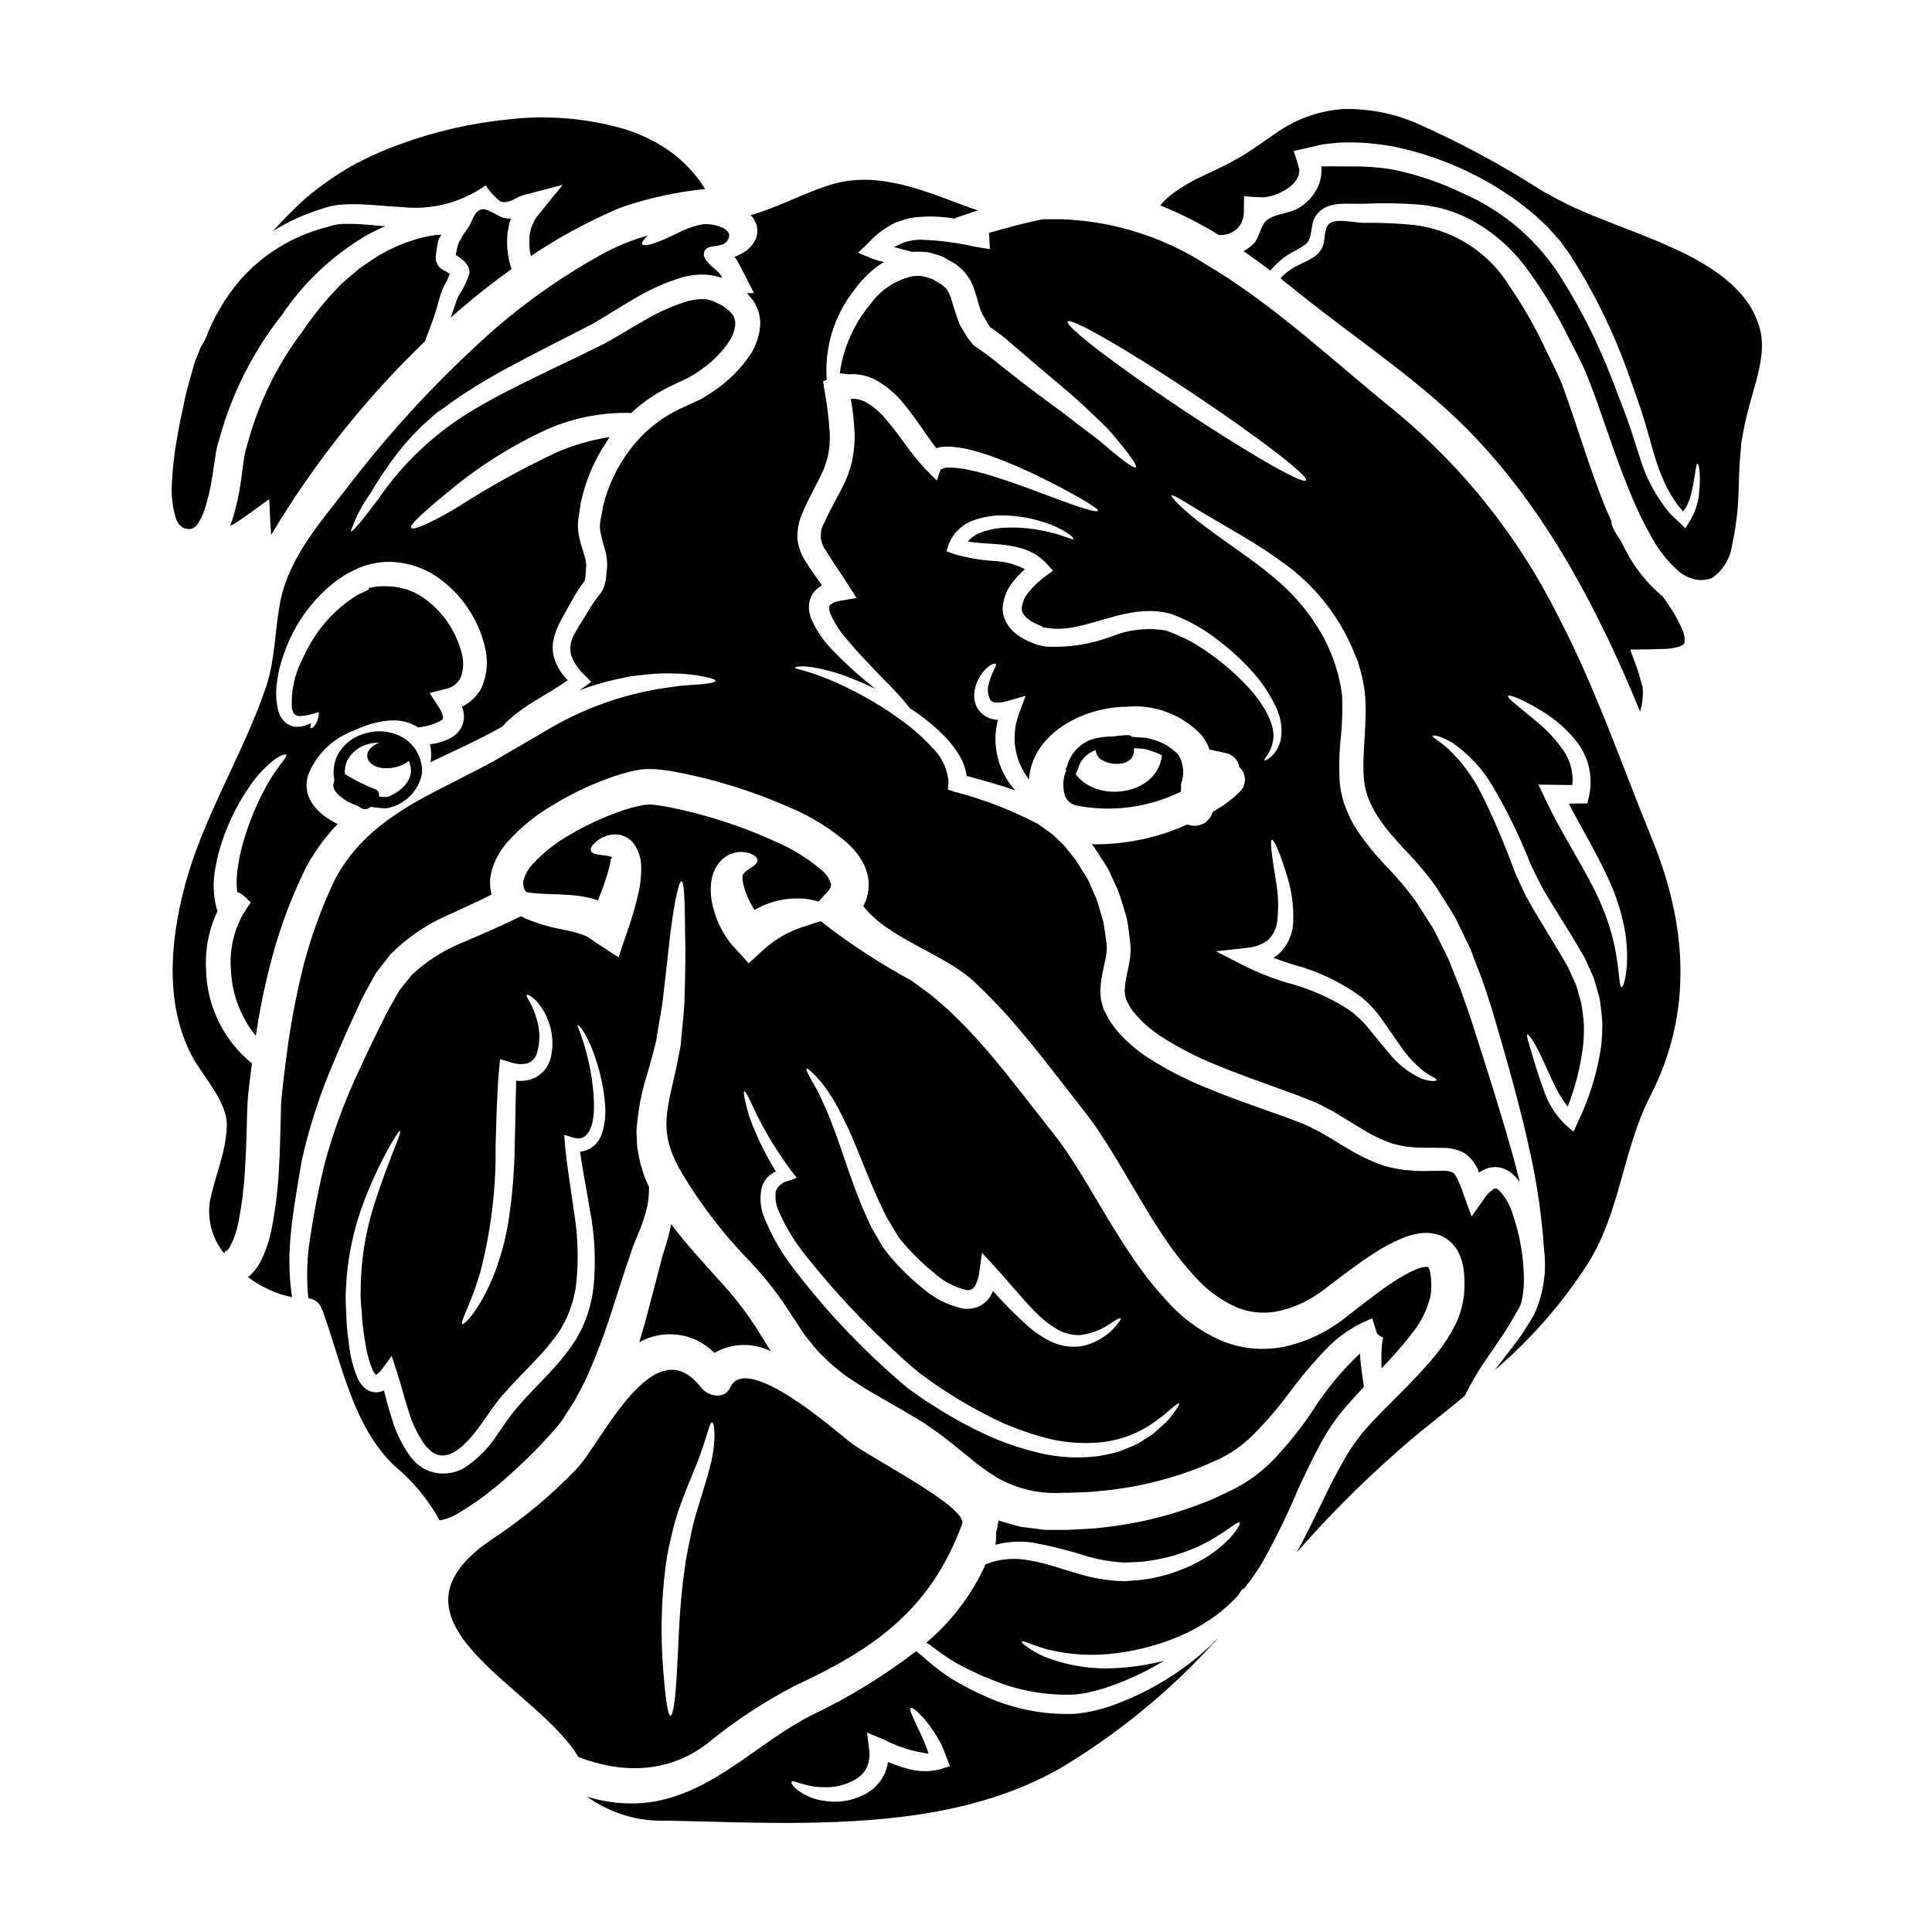 <?xml version="1.0" encoding="UTF-8"?>
<!-- Uploaded to: SVG Repo, www.svgrepo.com, Generator: SVG Repo Mixer Tools -->
<svg fill="#000000" width="800px" height="800px" version="1.1" viewBox="144 144 512 512" xmlns="http://www.w3.org/2000/svg">
 <g>
  <path d="m319.43 477.22 0.031-0.031h-0.031z"/>
  <path d="m278.77 535.09c4.445-3.918 8.625-8.125 12.512-12.594 0.453-0.48 0.93-1.113 1.414-1.742v-0.004c0.41-0.559 0.793-1.141 1.141-1.742 0.789-1.203 1.574-2.438 2.363-3.641 1.328-2.586 2.797-5.051 3.883-7.731h-0.004c2.238-5.144 4.211-10.398 5.906-15.742 1.684-5.141 3.273-10.312 4.898-14.957 0.18-0.602 0.395-1.18 0.574-1.746l0.148-0.422 0.148-0.449 0.09-0.207 0.332-0.816c0.449-1.082 0.875-2.133 1.289-3.148l0.004-0.004c0.754-1.863 1.387-3.769 1.898-5.715 0.457-1.934 0.668-3.918 0.629-5.902-0.137-0.242-0.258-0.496-0.363-0.754-0.578-1.207-1.047-2.465-1.406-3.758l-0.574-1.895-0.422-2.078-0.359-2.074c-0.059-0.629-0.059-1.18-0.094-1.742l-0.086-1.684v-0.422l-0.031-0.395 0.031-0.121v-0.207l0.086-0.934c0.379-4.527 1.25-9 2.598-13.34 0.574-1.926 1.113-3.789 1.594-5.688 0.242-0.961 0.484-1.863 0.723-2.793l0.18-0.691 0.09-0.512 0.207-1.355c0.543-3.543 1.262-6.824 1.594-10.012 0.719-6.438 1.355-12 1.867-16.512 1.141-9.086 2.312-14.016 2.977-14.016 0.75 0.059 0.875 5.172 0.965 14.289 0.121 4.539 0.059 10.137-0.152 16.719-0.059 3.277-0.539 6.828-0.871 10.555l-0.121 1.445c-0.059 0.301-0.027 0.332-0.117 0.844l-0.117 0.691c-0.184 0.934-0.363 1.867-0.574 2.824-0.332 1.895-0.789 3.883-1.262 5.902-2.363 10.012-2.949 14.957 2.312 24.008v0.004c4.793 8.004 10.453 15.457 16.871 22.227 4.082 4.156 7.758 8.688 10.984 13.535 1.531 2.363 3.066 4.691 4.629 7.086l2.41 2.977 1.23 1.477 1.414 1.383-0.004-0.004c1.898 1.902 3.938 3.648 6.106 5.231 2.312 1.535 4.664 3.102 7.246 4.574 2.582 1.473 5.262 3.039 7.91 4.57l4.062 2.41 1.02 0.629 0.242 0.148 0.117 0.062 0.395 0.27 0.484 0.336 1.895 1.352c2.859 1.926 6.199 4.754 8.781 6.828l0.004-0.004c2.481 2.125 5.125 4.059 7.91 5.773 5.301 2.965 11.352 4.324 17.414 3.914 1.742 0.027 3.246-0.062 4.812-0.121 1.566-0.059 3.098-0.121 4.691-0.332 3.148-0.238 6.199-0.723 9.234-1.23 5.832-1.121 11.555-2.758 17.102-4.883 1.359-0.543 2.648-1.145 3.938-1.715l0.992-0.422 0.484-0.207 0.234-0.09 0.121-0.062c0.059-0.027 1.836-1.02 1.836-1.02v-0.004c1.098-0.602 2.152-1.285 3.148-2.047 0.965-0.719 1.969-1.594 2.922-2.438l-0.004 0.004c3.715-3.637 7.137-7.559 10.234-11.73 3.012-4.098 6.285-7.996 9.805-11.672 3.367-3.555 7.477-6.324 12.031-8.117l0.305-0.121 1.18 3.789c0.09 0.363 0.211 0.363 0.57 0.633 0.227 0.207 0.48 0.379 0.758 0.512 0.117 0.059 0.27 0.117 0.395 0.176 0 0.121-0.09 0.18-0.121 0.484h-0.004c-0.133 0.605-0.219 1.219-0.266 1.836-0.105 1.379-0.137 2.766-0.094 4.148 0 0.57 0.031 1.086 0.062 1.656 2.676-2.859 5.293-5.688 7.641-8.754 2.508-2.941 4.309-6.418 5.262-10.168 0.059-0.359 0.148-0.961 0.18-1.109l0.059-1.715c0.039-0.492 0.027-0.984-0.031-1.473 0.008-0.434-0.031-0.867-0.121-1.293-0.012-0.402-0.078-0.801-0.203-1.184-0.062-0.301-0.164-0.598-0.305-0.871-0.059-0.117-0.129-0.23-0.207-0.332-1.203-0.008-2.391 0.27-3.461 0.816-1.969 0.879-3.863 1.926-5.656 3.125-3.82 2.496-7.609 5.535-11.641 8.633v-0.004c-2.164 1.793-4.488 3.387-6.945 4.754-2.531 1.367-5.203 2.457-7.969 3.25-6.019 1.77-12.449 1.527-18.316-0.695-5.582-2.297-10.586-5.805-14.656-10.262-3.918-4.168-7.453-8.676-10.562-13.48-6.297-9.324-11.414-19.367-17.562-28.148-1.473-2.074-3.25-4.269-5.023-6.527-1.77-2.254-3.519-4.484-5.293-6.766-3.519-4.484-7.039-8.934-10.738-13.145h0.004c-2.898-3.328-5.961-6.512-9.176-9.535-1.652-1.414-3.219-2.859-4.898-4.211l-4.906-3.602c-8.105-4.391-15.848-9.418-23.156-15.035l-0.902-0.75c-1.023 0.301-2.227 0.629-3.402 1.051h0.004c-2.055 0.605-4.047 1.395-5.957 2.359-2.195 1.176-4.234 2.617-6.074 4.301l-3.731 3.434-3.246-3.582c-0.512-0.57-1.113-1.18-1.574-1.742v-0.004c-2.441-3.16-4.117-6.84-4.898-10.758-0.387-1.891-0.445-3.836-0.176-5.746 0.281-2.035 1.188-3.938 2.586-5.445 0.68-0.633 1.438-1.18 2.254-1.621 0.711-0.23 1.434-0.422 2.168-0.574 1.031-0.105 2.074-0.004 3.062 0.301 1.539 0.574 2.199 1.266 2.137 1.969-0.062 0.699-0.789 1.383-1.863 1.969l0.004-0.004c-0.52 0.344-1.023 0.715-1.504 1.113-0.148 0.227-0.312 0.449-0.484 0.664-0.059 0.27-0.117 0.418-0.148 0.598 0.098 1.512 0.441 2.996 1.023 4.391 0.582 1.512 1.305 2.961 2.164 4.332 1.605-0.891 3.297-1.617 5.051-2.164 2.832-0.812 5.797-1.066 8.727-0.754 1.09 0.152 2.164 0.383 3.219 0.695l1.469-1.594c0.305-0.363 0.633-0.66 0.965-0.992 0.18-0.305 0.453-0.602 0.602-0.875 0.191-0.34 0.293-0.723 0.297-1.113-0.438-1.512-1.344-2.848-2.582-3.82-3.734-3.16-7.926-5.731-12.438-7.629-9.219-4.188-18.898-7.266-28.84-9.172-1.18-0.211-2.344-0.363-3.398-0.484-0.883-0.074-1.773-0.023-2.644 0.148-2.219 0.398-4.394 1.004-6.5 1.809-4.387 1.562-8.617 3.539-12.633 5.902-3.773 2.109-7.195 4.801-10.133 7.973-1.098 1.203-1.906 2.644-2.359 4.211-0.211 1.082 0.039 2.207 0.691 3.098 0.754 0.16 1.516 0.273 2.281 0.328 2.168 0.238 5.297 0.18 9.145 0.453 2.164 0.137 4.312 0.488 6.406 1.051 0.395 0.121 0.812 0.273 1.23 0.422 0.664-1.773 1.297-3.371 1.836-4.965 0.48-1.363 0.891-2.75 1.23-4.16 0.117-0.539 0.238-1.113 0.273-1.414l-0.004 0.004c0.012-0.133 0.027-0.266 0.055-0.395 0.035-0.121 0-0.062 0.395-0.332-0.035-0.152-0.242-0.273-0.516-0.395-0.758-0.203-1.531-0.336-2.312-0.391-1.477-0.148-2.527-0.363-2.797-1.023-0.273-0.66 0.18-1.621 1.625-2.754l-0.004-0.004c0.953-0.707 2.039-1.219 3.191-1.504 0.938-0.203 1.91-0.227 2.856-0.062 1.355 0.301 2.578 1.031 3.488 2.078 1.438 1.93 2.191 4.285 2.137 6.691 0.008 2.008-0.188 4.012-0.574 5.984-0.871 3.93-1.996 7.797-3.371 11.578l-2.043 6.137-6.648-4.328h0.004c-0.883-0.766-1.902-1.348-3.008-1.711-1.574-0.527-3.184-0.949-4.812-1.266-3.418-0.605-6.766-1.57-9.984-2.887-0.395-0.18-0.75-0.363-1.113-0.543-0.086-0.062-0.18-0.125-0.273-0.18l-0.09 0.031c-5.535 2.754-11.094 5.082-16.137 7.246-4.656 1.969-8.934 4.738-12.633 8.184-0.75 0.934-1.504 1.867-2.254 2.754-0.359 0.48-0.789 0.902-1.109 1.414l-0.906 1.574c-0.598 1.055-1.18 2.106-1.801 3.148-0.621 1.043-1.18 2.285-1.742 3.43-2.324 4.621-4.441 9.027-6.41 13.359-3.766 7.977-6.805 16.273-9.086 24.797-1.75 7.312-3.137 14.711-4.148 22.164-0.492 4.375-0.52 8.789-0.086 13.172 1.629 0.105 3.027 1.199 3.519 2.754 0.086 0.18 0.176 0.332 0.27 0.512 5.023 13.805 7.938 30.438 18.922 41.023l-0.004 0.004c4.922 4.047 9.031 8.988 12.117 14.562 1.871-0.359 3.66-1.074 5.266-2.106 4.641-2.809 8.988-6.07 12.984-9.738zm79.012-107.88c0.238-0.211 1.574 1.023 3.883 3.578h-0.004c1.258 1.633 2.414 3.344 3.457 5.117 1.262 2.074 2.406 4.543 3.731 7.25 2.465 5.473 4.898 12.18 8.031 19.098 0.871 1.652 1.473 3.398 2.586 5.144 0.539 0.902 1.051 1.77 1.594 2.672l0.812 1.355c0.121 0.18 0.484 0.691 0.75 1.055 2.652 3.246 5.637 6.207 8.902 8.84 2.394 2.195 5.301 3.754 8.453 4.543 0.91 0.211 1.855-0.172 2.359-0.961 0.66-1.176 1.07-2.477 1.203-3.816l0.691-5.082 3.398 3.699c4.426 4.809 8.031 9.445 11.703 12.93 1.648 1.598 3.508 2.953 5.535 4.031 1.676 0.809 3.519 1.199 5.379 1.145 2.785-0.32 5.445-1.312 7.762-2.891 1.773-1.18 2.793-1.742 2.977-1.535 0.18 0.207-0.512 1.18-1.926 2.754v0.004c-2.297 2.367-5.262 3.981-8.496 4.625-2.406 0.328-4.856 0.047-7.125-0.816-2.469-1.09-4.758-2.539-6.801-4.301-3.344-2.977-6.508-6.152-9.473-9.508-0.219 0.508-0.469 1-0.75 1.477-0.758 1.121-1.797 2.023-3.012 2.617-1.234 0.516-2.574 0.723-3.906 0.602-4.144-0.82-7.984-2.742-11.129-5.562-3.598-2.883-6.848-6.176-9.688-9.805-0.359-0.48-0.633-0.844-1.082-1.574l-0.789-1.355c-0.523-0.934-1.035-1.836-1.535-2.707-1.023-1.742-1.773-3.816-2.648-5.652-3.098-7.457-5.117-14.168-7.129-19.703-1.051-2.703-1.926-5.203-2.918-7.277-0.992-2.074-1.742-3.969-2.586-5.32-1.641-2.75-2.504-4.426-2.211-4.668zm-16.531 6.016c0.332-0.117 1.387 2.016 3.148 5.902 2.637 5.312 5.746 10.375 9.293 15.129l1.449 1.898-2.41 0.844v-0.004c-1.453 0.316-2.641 1.355-3.148 2.754-0.23 1.828 0.062 3.684 0.844 5.356 1.949 4.391 4.488 8.496 7.547 12.199 7.113 8.902 14.906 17.238 23.309 24.938 2.164 2.016 4.387 4.027 6.559 5.773 2.137 1.574 4.691 3.371 6.945 4.809h0.004c4.481 2.918 9.152 5.531 13.984 7.82 4.356 1.984 8.887 3.566 13.535 4.723 4.023 0.91 8.156 1.234 12.273 0.961 5.996-0.375 11.734-2.574 16.445-6.297 0.816-0.508 1.57-1.102 2.258-1.773 0.633-0.539 1.18-0.992 1.625-1.383 0.902-0.723 1.473-1.055 1.594-0.965s-0.152 0.664-0.816 1.656c-0.359 0.48-0.789 1.082-1.32 1.77l0.004 0.004c-0.594 0.812-1.281 1.547-2.051 2.195-0.844 0.789-1.77 1.625-2.859 2.559-1.18 0.75-2.465 1.574-3.844 2.438-1.477 0.719-3.129 1.383-4.871 2.074h-0.004c-1.883 0.566-3.809 0.996-5.758 1.285-4.492 0.566-9.051 0.434-13.504-0.395-5.004-1.031-9.891-2.562-14.586-4.574-5.125-2.269-10.074-4.922-14.801-7.938-2.555-1.594-4.781-3.098-7.367-4.992-2.438-1.969-4.629-3.938-6.887-6.019v0.004c-8.613-7.906-16.504-16.559-23.578-25.863-3.219-4.129-5.836-8.699-7.762-13.57-1.02-2.508-1.23-5.273-0.602-7.906 0.402-1.418 1.285-2.652 2.5-3.492 0.387-0.27 0.797-0.5 1.23-0.688-2.883-4.613-5.258-9.523-7.086-14.645-1.191-4.117-1.637-6.469-1.305-6.586zm-70.031 48.152c2.887-11.012 4.273-22.367 4.121-33.75 0.207-7.086 0.363-13.895 0.902-20.074l0.273-2.856 2.754 0.789c1.461 0.547 3.051 0.652 4.57 0.305 1.207-0.484 2.117-1.504 2.469-2.758 0.797-2.633 0.848-5.434 0.148-8.09-0.422-1.816-1.086-3.566-1.969-5.207-0.664-1.203-1.113-1.895-0.902-2.074 0.211-0.18 0.902 0.117 2.016 1.051 1.543 1.527 2.742 3.363 3.519 5.387 1.328 3.195 1.633 6.727 0.871 10.102-0.578 2.453-2.246 4.504-4.531 5.562-1.48 0.59-3.082 0.809-4.664 0.633-0.176 5.352-0.207 11.188-0.395 17.383-0.082 6.477-0.609 12.938-1.574 19.344-0.793 5.301-2.219 10.488-4.242 15.453-3.519 8.543-7.609 12.633-8.062 12.301-0.688-0.449 2.231-5.172 4.695-13.5zm-11.809 52.93-0.906-0.238-0.418-0.117-0.238-0.062-0.121-0.027c-0.094-0.051-0.195-0.09-0.297-0.125-0.453-0.238-0.844-0.395-1.355-0.66-0.574-0.395-1.18-0.844-1.684-1.262l-1.23-1.262-0.004-0.004c-2.477-3.273-4.316-6.988-5.414-10.945-0.789-2.41-1.414-4.812-2.016-7.129-0.602 0.297-1.258 0.469-1.926 0.508-1.332 0.023-2.613-0.523-3.519-1.504-0.613-0.656-1.121-1.406-1.5-2.223-1.102-2.606-1.844-5.348-2.199-8.152-0.18-1.289-0.332-2.555-0.48-3.816l-0.18-1.836c-0.09-0.844-0.059-1.297-0.117-1.926-0.031-2.469-0.332-4.691-0.152-7.086l-0.004 0.004c0.25-8.148 1.848-16.195 4.727-23.82 1.84-4.883 4.016-9.629 6.512-14.211 1.801-3.148 2.859-4.781 3.094-4.664 0.633 0.305-2.945 7.281-6.914 19.762v0.004c-2.32 7.375-3.496 15.062-3.492 22.797-0.117 2.164 0.277 4.602 0.395 6.981 0.031 0.539 0.059 1.324 0.121 1.68l0.234 1.805c0.184 1.203 0.336 2.438 0.574 3.641h0.004c0.328 2.34 0.973 4.625 1.918 6.793 0.188 0.387 0.434 0.742 0.727 1.055l0.09 0.09c0.586-0.383 1.105-0.859 1.535-1.41l2.617-3.641 1.414 4.359c1.18 3.582 1.969 7.008 3.125 10.438 0.969 3.312 2.516 6.43 4.574 9.203l0.789 0.789c5.262 5.234 11.547-3.488 14.191-7.188 1.141-1.621 2.254-3.277 3.543-4.992 0.719-0.965 1.324-1.684 1.969-2.438l2.074-2.285c2.754-2.977 5.535-5.684 8.035-8.449 1.262-1.383 2.434-2.824 3.488-4.211l1.445-2.043 1.355-2.438h-0.008c1.465-3.004 2.441-6.227 2.887-9.539 0.703-6.469 0.512-13.008-0.574-19.426-0.844-6.227-1.867-12.09-2.363-17.625l-0.211-2.703 2.406 0.719c4.695 1.445 5.598-4.84 5.477-8.961v-0.004c-0.105-3.82-0.602-7.617-1.473-11.34-1.387-6.254-3.039-9.293-2.856-9.473 0.328-0.332 2.793 2.707 4.777 8.934h0.004c1.289 3.809 2.113 7.754 2.461 11.758 0.273 2.648 0.016 5.324-0.75 7.871-0.508 1.656-1.582 3.082-3.035 4.027-0.852 0.531-1.824 0.84-2.824 0.906 0.66 4.723 1.684 9.773 2.586 15.281v-0.004c1.332 6.812 1.668 13.785 0.992 20.691-0.453 3.894-1.551 7.688-3.25 11.219l-1.324 2.465-1.746 2.59c-1.23 1.621-2.438 3.148-3.758 4.633-2.617 2.945-5.41 5.711-8.062 8.57l-1.926 2.164h0.004c-0.641 0.711-1.242 1.453-1.805 2.227-1.113 1.473-2.254 3.188-3.461 4.871h0.004c-2.348 3.75-5.5 6.926-9.234 9.293-2.25 1.191-4.832 1.582-7.332 1.117z"/>
  <path d="m331.31 606.16c7.273-5.996 15.168-11.199 23.547-15.52 21.055-9.773 35.789-20.18 44.121-42.77 1.621-4.422-24.605-17.652-29.746-21.711-4.211-3.34-27.461-23.762-31.699-14.5-1.594 3.43-5.988 2.363-7.789 0-12.402-16.184-26.254 14.527-32.84 21.504-6.766 7.078-14.312 13.363-22.496 18.738-32.273 21.746 11.762 38.918 22.859 57.719 11.277 4.328 23.426 4.539 34.043-3.461zm-10.883-47.371c0.387-2.703 0.914-5.383 1.574-8.031 0.555-2.461 1.25-4.891 2.078-7.277 1.652-4.633 3.336-8.453 4.633-11.762 2.613-6.496 3.215-10.766 3.996-10.766 0.637-0.031 1.266 4.723-0.566 11.848-0.902 3.543-2.285 7.672-3.582 12.031-0.629 2.074-1.23 4.629-1.711 7.086-0.48 2.457-1.055 4.965-1.383 7.641-1.539 10.523-1.625 20.359-2.078 27.52-0.363 7.16-0.992 11.578-1.684 11.578-0.691 0-1.355-4.422-1.895-11.547l-0.004 0.004c-0.801-9.438-0.594-18.934 0.621-28.324z"/>
  <path d="m318.92 479.36c-1.262 4.75-2.586 9.863-4 15.215-0.48 1.684-0.992 3.402-1.504 5.117v0.004c3.172-1.77 6.836-2.449 10.434-1.938 3.594 0.508 6.922 2.184 9.48 4.762 4.609-2.629 10.227-2.785 14.977-0.418-1.355-2.168-2.707-4.301-4.031-6.438-2.856-4.383-6.086-8.512-9.656-12.332-4.301-4.84-8.844-9.656-12.727-14.918-0.301 1.445-0.629 2.824-1.051 4.211-0.301 1.18-0.66 2.285-1.02 3.43l-0.305 0.875-0.059 0.238s0-0.031 0.027-0.031l-0.027 0.059-0.09 0.395c-0.145 0.566-0.293 1.168-0.449 1.77z"/>
  <path d="m232.45 351.42c-0.031 0.098-0.055 0.195-0.074 0.297-0.094 0.41-0.059 0.836 0.098 1.227l0.047 0.109c0.125 0.262 0.27 0.512 0.434 0.746 0.328 0.414 0.688 0.801 1.082 1.148l0.332 0.262c0.34 0.27 0.723 0.551 0.789 0.582 0.992 0.703 2.086 1.254 3.246 1.633l0.312 0.109h-0.004c0.309 0.152 0.602 0.336 0.871 0.547 0.727 0.52 1.711 0.484 2.398-0.086l0.227-0.188c1.418 0.262 2.856 0.395 4.293 0.395 4.707-0.859 8.414-4.508 9.344-9.199 0.203-3.668-1.531-7.172-4.566-9.238-3.043-1.938-6.773-2.473-10.234-1.461-3.316 0.773-6.129 2.957-7.695 5.981-0.926 2.047-1.184 4.336-0.73 6.535-0.023 0.059-0.047 0.113-0.066 0.172l-0.004 0.004c-0.043 0.137-0.078 0.281-0.098 0.426zm3.574-5.883v-0.004c1.199-2.238 3.312-3.844 5.789-4.394 0.918-0.234 1.863-0.348 2.809-0.336-1.305 0.379-2.41 1.246-3.09 2.422-0.238 0.559-0.816 2.484 2.004 3.863h0.035c0.863 0.355 1.797 0.527 2.731 0.5 0.332 0 0.645 0 0.93-0.039 1.855-0.102 3.641-0.762 5.117-1.891 0.43 0.941 0.617 1.977 0.543 3.008-0.422 4.141-5.492 6.402-6.402 6.551-0.73 0-1.41-0.039-2.043-0.098h-0.004c0.227-0.883-0.301-1.785-1.18-2.023-2.613-1.016-5.129-2.277-7.504-3.766-0.113-0.055-0.227-0.098-0.348-0.133-0.117-1.254 0.094-2.516 0.613-3.664z"/>
  <path d="m464.88 580.02c-4.617 4.344-9.777 8.074-15.352 11.098-3.289 1.82-6.719 3.379-10.254 4.664-1.926 0.707-3.898 1.281-5.906 1.711-1 0.23-2.016 0.402-3.039 0.512l-0.75 0.09-0.453 0.062-0.422 0.027-1.594 0.031c-7.938 0.062-15.785-1.688-22.945-5.117-1.617-0.699-3.195-1.488-4.723-2.359-1.445-0.75-2.852-1.57-4.211-2.469-2.438-1.637-4.742-3.465-6.887-5.477-0.574-0.449-1.082-0.812-1.594-1.18-8.516 6.531-17.688 12.156-27.367 16.785-14.41 7.25-25.297 19.789-41.508 22.949-6.117 1.066-12.398 0.645-18.316-1.234 6.168 4.449 13.656 6.695 21.254 6.375 12.09 0.238 24.211 0.75 36.301 0.574 23.129-0.336 47.039-2.707 67.582-14.289v0.004c15.508-9.234 29.539-20.738 41.625-34.141-0.117 0.09-0.27 0.121-0.395 0.211-0.324 0.391-0.656 0.781-1.047 1.172zm-71.461 32.781v0.004c-2.867 0.785-5.891 0.773-8.75-0.035-1.828-0.48-3.617-1.094-5.356-1.832-0.164 1.23-0.527 2.43-1.082 3.543-1.141 2.188-2.938 3.965-5.141 5.082-3.391 1.75-7.269 2.324-11.023 1.625-2.43-0.355-4.731-1.32-6.691-2.801-1.352-1.113-1.801-1.969-1.625-2.195 0.484-0.66 3.434 1.445 8.66 1.445 2.93 0.113 5.828-0.617 8.355-2.106 1.309-0.754 2.359-1.887 3.012-3.246 0.598-1.5 0.785-3.129 0.543-4.727l-0.543-4.387 3.969 1.621 0.574 0.242v0.004c3.664 1.906 7.633 3.156 11.727 3.695-0.039-0.195-0.086-0.387-0.148-0.57-0.305-0.965-0.754-1.867-1.086-2.754-0.629-1.742-1.504-3.148-2.016-4.453-1.23-2.496-1.867-4.062-1.473-4.328 0.395-0.27 1.684 0.75 3.609 2.887v-0.004c1.133 1.332 2.16 2.75 3.07 4.242 0.508 0.902 1.109 1.801 1.621 2.856 0.449 1.145 0.902 2.316 1.387 3.543l0.719 1.895z"/>
  <path d="m268.34 216.64c-0.582 1.875-1.434 3.66-2.527 5.293-0.316 0.551-0.59 1.125-0.816 1.715-0.27 0.789-0.539 1.574-0.789 2.363-0.246 0.789-0.512 1.441-0.75 2.164 5.133-4.574 10.508-8.867 16.102-12.859-1.016-3.039-1.383-6.258-1.078-9.445 0.148-0.902 0.301-1.742 0.48-2.617l0.422-1.262 0.027-0.059-1.02-0.031c-2.227-0.18-4.902-2.754-6.691-2.438-2.074 0.395-2.559 3.371-3.609 4.84 0 0.031-1.203 1.715-1.203 1.715-0.363 0.543-0.57 1.023-0.875 1.535-0.305 0.438-0.527 0.926-0.656 1.445l-0.184 0.66-0.117 0.422-0.148 0.812c0 0.238-0.273 0.543-0.031 0.719 0.18 0.148 0.422 0.273 0.602 0.422l0.363 0.238h-0.004c0.297 0.203 0.574 0.422 0.84 0.668 0.371 0.285 0.695 0.629 0.961 1.02 0.496 0.625 0.773 1.395 0.789 2.195v0.305z"/>
  <path d="m231.54 198.66c0.902-0.148 1.863-0.363 2.754-0.422 1.77-0.133 3.551-0.164 5.324-0.09 3.543 0.148 7.129 0.539 10.828 0.719 7.941 0.898 15.934-1.191 22.422-5.859-0.453 0.359 3.184 4.266 3.91 4.449 1.969 0.574 3.91-1.082 5.773-1.711 3.492-0.906 7.012-1.836 10.586-2.754-1.141 1.383-2.254 2.754-3.398 4.148-1.266 1.574-2.559 3.148-3.82 4.75-0.363 0.664-0.723 1.477-0.965 2.047l-0.301 0.816-0.332 1.77 0.004-0.004c-0.164 1.785-0.039 3.582 0.359 5.324 7.441-4.981 15.336-9.25 23.578-12.75 7.316-2.555 14.91-4.231 22.621-4.996-2.117-3.398-4.793-6.418-7.91-8.93-4.078-3.148-8.695-5.523-13.625-7.008-9.945-2.859-20.359-3.715-30.637-2.516-9.922 0.988-19.676 3.234-29.023 6.691-4.445 1.621-8.762 3.582-12.902 5.867-3.914 2.301-7.641 4.902-11.152 7.781-3.281 2.894-6.387 5.988-9.293 9.262 4-2.512 8.316-4.484 12.836-5.867 0.785-0.238 1.5-0.512 2.363-0.719z"/>
  <path d="m260 208.38c0.031-0.121 0.059-0.273 0.09-0.363 0.121-0.477 0.312-0.934 0.57-1.352l0.301-0.422c0-0.094-0.359 0-0.508 0-0.363 0.027-0.754 0.059-1.145 0.059l-0.004 0.004c-1.145 0.141-2.281 0.363-3.394 0.66-3.961 0.984-7.762 2.535-11.281 4.602-1.863 1.082-3.637 2.406-5.512 3.668-1.684 1.535-3.582 2.891-5.234 4.602-3.508 3.617-6.695 7.535-9.523 11.707-6.93 9.094-11.988 19.469-14.891 30.527-0.461 1.406-0.773 2.856-0.93 4.328-0.211 1.625-0.426 3.277-0.664 4.934-0.477 3.59-1.27 7.133-2.363 10.586-0.184 0.48-0.363 0.965-0.543 1.445 0.332-0.18 0.66-0.332 1.023-0.512 1.445-0.812 2.949-2.016 4.543-3.098 1.531-1.113 3.148-2.285 4.809-3.492 0.09 1.84 0.18 3.731 0.273 5.715 0.09 1.203 0.117 2.586 0.238 3.789 11.242-18.852 24.957-36.121 40.773-51.34 0.207-0.602 0.453-1.18 0.66-1.777 0.902-2.438 1.969-5.082 2.707-7.938 0.18-0.719 0.395-1.441 0.629-2.164l0.004-0.004c0.262-0.969 0.625-1.906 1.082-2.797 0.578-1.012 1.082-2.066 1.508-3.148-0.094-0.059-0.152-0.117-0.273-0.18l-1.086-0.66v-0.004c-1.617-0.613-2.594-2.258-2.359-3.973 0.09-0.84 0.27-1.969 0.395-2.703z"/>
  <path d="m210.77 425.8c-7.473-6.039-11.918-15.059-12.152-24.664-0.34-5.394 0.695-10.785 3.012-15.672l-0.277-0.902v0.004c-0.875-3.465-0.965-7.082-0.266-10.59 0.504-2.953 1.297-5.856 2.359-8.66 1.672-4.566 3.922-8.902 6.691-12.898 1.781-2.676 3.977-5.051 6.5-7.039 1.805-1.355 3.129-1.625 3.246-1.355 0.395 0.633-3.008 3.519-6.402 10.406-2.047 4.027-3.711 8.234-4.965 12.574-0.754 2.547-1.297 5.152-1.621 7.789-0.238 1.867-0.25 3.754-0.031 5.625 0.18 0.059 0.359 0.09 0.543 0.148 0.434 0.207 0.832 0.484 1.18 0.816l1.867 1.742-1.535 2.312c-2.836 4.594-4.144 9.969-3.731 15.352 0.211 6.465 2.531 12.688 6.602 17.711 1.07-7.176 2.555-14.285 4.453-21.293 2.18-7.969 5.109-15.711 8.75-23.129 2.262-4.281 5.117-8.219 8.484-11.699-5.059-2.496-9.656-6.797-7.824-12.988 2.102-5.328 6.332-9.535 11.672-11.609 4.938-2.254 11.461-4.328 16.633-1.504 0.273 0.152 0.535 0.324 0.785 0.508 0.051-0.02 0.102-0.031 0.156-0.027 2.129-0.199 4.195-0.836 6.07-1.863 0.574-0.543 0.422-0.48 0.395-1.113v-0.004c-0.266-0.992-0.715-1.926-1.32-2.754l-2.195-3.371 4.121-1.051-0.004 0.004c1.84-0.297 3.406-1.496 4.18-3.191 0.746-2.144 0.789-4.473 0.121-6.648-1.465-5.398-4.641-10.18-9.055-13.625-2.926-2.336-6.539-3.656-10.285-3.758-1.727-0.133-3.461 0.008-5.144 0.422l-0.027 0.242-0.031 0.148-0.09 0.09-0.359 0.18-0.723 0.359-1.414 0.633c-0.875 0.449-1.445 0.93-2.164 1.352-2.894 2.043-5.488 4.484-7.703 7.254-1.965 2.551-3.629 5.328-4.957 8.266l-0.117 0.242h-0.004c-2.102 3.996-3.09 8.48-2.859 12.988 0.332 1.594 0.789 2.133 2.109 2.223 1.203-0.062 2.394-0.285 3.543-0.66l1.574-0.395-0.18 1.23-0.004 0.004c-0.141 0.922-0.535 1.785-1.141 2.496-0.395 0.422-0.66 0.602-0.816 0.512-0.238-0.059-0.117-0.602-0.027-1.355h0.004c-0.867 0.457-1.797 0.785-2.758 0.965-0.512 0.027-1.082 0.027-1.684 0-0.645-0.148-1.262-0.395-1.836-0.727-1.117-0.809-1.934-1.973-2.316-3.305-0.672-2.519-0.805-5.156-0.395-7.731 0.34-2.938 1.09-5.812 2.227-8.539l-0.121 0.238c2.715-7.512 7.57-14.066 13.965-18.848 0.992-0.633 2.043-1.414 3.008-1.895l1.383-0.691 0.723-0.332 0.359-0.18 0.363-0.148 0.207-0.09v-0.004c2.348-0.895 4.828-1.383 7.34-1.445 5.211 0.02 10.262 1.789 14.348 5.023 5.633 4.352 9.609 10.5 11.266 17.422 0.934 3.543 0.668 7.297-0.754 10.676-0.836 1.77-2.133 3.273-3.758 4.363-0.469 0.34-0.973 0.633-1.504 0.875 0.211 0.625 0.359 1.27 0.453 1.922 0.129 1.207-0.078 2.426-0.602 3.519-0.523 1.02-1.301 1.891-2.258 2.523-1.859 1.117-3.945 1.805-6.106 2.016 0.363 1.559 0.414 3.176 0.148 4.754 4.938-2.363 9.57-4.453 13.719-6.59 1.836-0.934 3.609-1.895 5.352-2.859 0.332-0.359 0.629-0.719 0.992-1.109v0.004c2.379-2.223 5.004-4.172 7.82-5.809 2.586-1.625 5.625-3.277 8.477-5.352-1.453-1.441-2.59-3.176-3.332-5.086-0.617-1.617-0.805-3.367-0.543-5.082 0.301-1.598 0.809-3.152 1.516-4.621 0.691-1.383 1.414-2.676 2.137-3.969 0.359-0.633 0.719-1.297 1.082-1.926l0.602-1.055 0.57-0.992c0.359-0.633 0.84-1.355 1.352-2.106l0.75-0.992c0.152-0.238 0.363-0.512 0.363-0.543v0.004c0.121-0.461 0.195-0.938 0.211-1.414 0.059-0.75 0.117-1.535 0.176-2.285l0.035-0.234 0.004-0.004c-0.059-0.98-0.238-1.953-0.543-2.887-0.395-1.297-0.875-2.648-1.234-4.242h-0.004c-0.188-0.832-0.328-1.676-0.418-2.523-0.059-0.965-0.027-1.934 0.094-2.891 0.238-1.445 0.449-2.918 0.688-4.394v0.004c1.281-5.871 3.688-11.438 7.086-16.391 0.176-0.273 0.301-0.543 0.48-0.812-4.805 0.758-9.492 2.109-13.957 4.031-9.188 4.32-18.078 9.246-26.617 14.738-6.859 4.09-11.52 6.047-12 5.293-0.48-0.75 3.188-4.09 9.352-9.145 8.098-6.856 17.094-12.57 26.738-16.992 7-3.059 14.594-4.527 22.23-4.301 3.383-3.152 7.266-5.723 11.484-7.609 1.574-0.816 3.219-1.418 4.301-2.106 1.344-0.773 2.629-1.637 3.852-2.586 2.469-1.863 4.613-4.125 6.344-6.691 0.957-1.445 1.52-3.113 1.625-4.844-0.121-1.484-0.918-2.828-2.164-3.641l-1.055-0.812c-0.395-0.273-0.875-0.449-1.289-0.691l-1.355-0.656-1.324-0.395c-0.199-0.078-0.414-0.109-0.629-0.09l-0.516-0.027c-0.391-0.047-0.789-0.047-1.18 0-0.941 0.066-1.879 0.207-2.801 0.414-4.019 1.203-7.875 2.887-11.488 5.023-3.731 2.106-7.34 4.394-11.16 6.473-15.352 7.578-28.992 13.441-39.281 20.512l0.004-0.004c-8.047 5.586-14.996 12.602-20.504 20.695-4.242 5.684-6.828 8.723-7.191 8.449v0.004c1.18-3.523 2.883-6.852 5.055-9.867 2.207-3.781 4.648-7.414 7.309-10.887 1.711-2.199 3.559-4.289 5.531-6.258 1.055-1.145 2.164-2.016 3.277-3.039 0.633-0.543 1.023-0.961 1.867-1.594l1.969-1.355c10.348-7.848 24.402-14.434 39.008-21.988 3.492-2.012 7.086-4.387 11.02-6.644l-0.004 0.004c4.07-2.492 8.449-4.441 13.023-5.805 1.301-0.336 2.629-0.547 3.969-0.633 1.523-0.113 3.055 0 4.543 0.336l0.844 0.238 0.422 0.117 0.211 0.031c0.133-0.004 0.266-0.023 0.395-0.059-0.273-0.363-0.512-0.664-0.789-1.055-1.414-1.574-5.32-3.883-3.699-6.195 0.965-1.383 4.242-0.57 5.566-2.074 3.215-3.668-4.426-5.293-6.828-4.574h-0.004c-0.73 0.141-1.453 0.324-2.164 0.543-0.719 0.273-1.414 0.539-2.074 0.789-0.691 0.332-1.355 0.629-1.969 0.93-2.066 1.062-4.207 1.98-6.402 2.754-1.652 0.48-2.644 0.512-2.859 0.121-0.211-0.391 0.363-1.203 1.504-2.285-4.363 1.23-8.574 2.965-12.539 5.172-9.781 5.438-18.988 11.848-27.488 19.129-14.574 12.836-27.848 27.074-39.633 42.508-6.887 8.898-15.156 18.223-17.594 29.59-1.621 7.582-1.414 15.945-3.938 23.309-6.152 18.051-16.781 34.52-21.594 52.996-3.789 14.562-5.262 31.129 2.106 44.965 2.734 5.086 9.32 11.969 9.113 18.254-0.207 7.277-3.129 13.082-4.484 20.094-0.73 4.926 0.66 9.93 3.82 13.777l0.207-0.691c0.48 0.094 0.242 0.062 0.332 0.031 0.453-0.371 0.82-0.832 1.082-1.355 1.004-2.004 1.723-4.141 2.137-6.344 0.941-4.883 1.535-9.828 1.777-14.797 0.305-4.965 0.395-9.84 0.539-14.77 0.062-1.234 0.09-2.438 0.211-3.883 0.148-1.23 0.27-2.469 0.418-3.668 0.184-1.656 0.426-3.277 0.637-4.93z"/>
  <path d="m192.24 283.68c0.328 0.242 0.715 0.387 1.117 0.422 0.238 0.027 0.48 0.117 0.691 0.148v0.004c0.156-0.051 0.316-0.07 0.48-0.062 0.762-0.184 1.418-0.656 1.832-1.32 0.758-1.105 1.355-2.309 1.777-3.582 0.992-2.977 1.707-6.035 2.137-9.145 0.238-1.621 0.508-3.246 0.75-4.84 0.195-1.742 0.578-3.457 1.145-5.117 3.266-11.922 8.902-23.062 16.57-32.754 5.883-8.754 13.691-16.047 22.828-21.324 1.504-0.789 3.008-1.504 4.543-2.133-2.363-0.211-4.633-0.453-6.738-0.574-1.652-0.09-3.219-0.117-4.691-0.059-0.719 0.031-1.355 0.18-2.016 0.238-0.691 0.18-1.414 0.422-2.137 0.633v0.004c-9.141 2.316-17.328 7.426-23.43 14.613-3.258 3.973-5.926 8.402-7.91 13.141-0.496 1.434-1.176 2.801-2.016 4.062-0.207 0.57-0.453 1.18-0.688 1.742-0.332 0.934-0.789 1.836-1.055 2.797l-0.789 2.824c-0.484 1.926-1.055 3.641-1.504 5.684-0.875 4.031-1.688 7.82-2.316 11.609v0.008c-0.648 3.644-1.062 7.324-1.234 11.02-0.266 3.215 0.074 6.449 0.992 9.539 0.277 0.965 0.859 1.816 1.66 2.422z"/>
  <path d="m493.42 527.6c1.977-3.859 4.398-7.473 7.219-10.766 1.574-1.805 3.184-3.543 4.809-5.293-0.273-1.898-0.602-4.031-0.844-6.254-0.09-0.848-0.148-1.715-0.207-2.617l0.004-0.004c-4.82 4.551-9.051 9.684-12.598 15.281-3.164 4.699-6.719 9.129-10.625 13.234-1.145 1.051-2.258 2.102-3.543 3.148-1.289 1.016-2.633 1.961-4.027 2.824l-1.926 1.113-2.316 1.141c-1.414 0.66-2.824 1.355-4.297 1.988-6.055 2.523-12.328 4.477-18.742 5.836-3.305 0.629-6.691 1.23-10.105 1.574-1.715 0.238-3.492 0.332-5.262 0.422-1.77 0.09-3.613 0.238-5.234 0.211h-4.723l-0.719-0.09-5.746-0.723c-1.895-0.48-3.816-1.051-5.742-1.621l-0.18-0.09c-0.18 1.082-0.359 2.195-0.633 3.246l-0.004-0.004c0.043 1.078-0.02 2.156-0.176 3.223 3.234-0.863 6.609-1.059 9.922-0.574 4.977 0.926 9.891 2.172 14.707 3.731 2.715 0.758 5.496 1.254 8.301 1.469l0.961 0.062 0.18 0.027h0.059l0.004 0.004c0.047-0.02 0.102-0.031 0.152-0.027h0.539l2.106-0.09v-0.004c1.289-0.035 2.578-0.156 3.852-0.359 4.434-0.645 8.754-1.898 12.844-3.727 7.039-3.277 10.465-6.949 11.094-6.375 0.453 0.301-2.164 5.082-9.41 9.531-4.285 2.504-8.965 4.262-13.836 5.203-1.422 0.273-2.859 0.461-4.301 0.57-0.691 0.062-1.383 0.09-2.106 0.148l-0.539 0.031-0.395 0.031-0.27-0.031-1.18-0.031c-3.176-0.164-6.32-0.676-9.383-1.531-5.207-1.418-9.805-3.188-14.109-3.883v0.004c-3.781-0.793-7.707-0.512-11.336 0.809l-0.453 0.18v0.004c-3.621 8-8.984 15.09-15.699 20.754 0.332 0.207 0.629 0.422 0.961 0.629 2.195 1.727 4.496 3.312 6.891 4.75 1.355 0.75 2.754 1.504 4.18 2.137 1.445 0.738 2.93 1.395 4.449 1.969 6.602 2.891 13.73 4.363 20.938 4.328l1.414-0.031h0.332c0.027 0 0.207-0.031 0.273-0.031l0.75-0.09h-0.004c0.926-0.09 1.848-0.242 2.754-0.449 1.75-0.387 3.477-0.867 5.172-1.445 3.332-1.133 6.578-2.5 9.715-4.086 1.836-0.934 3.543-1.898 5.203-2.891-3.965 1.039-8.027 1.684-12.121 1.926-6.754 0.504-13.535-0.543-19.82-3.066-1.609-0.695-3.133-1.57-4.539-2.617-0.93-0.691-1.355-1.145-1.262-1.297 0.18-0.422 2.406 0.816 6.469 1.988h-0.004c6.137 1.562 12.523 1.918 18.797 1.051 4.516-0.57 8.953-1.637 13.234-3.188 5.012-1.727 9.707-4.266 13.895-7.519 1.168-0.914 2.285-1.898 3.336-2.945 0.543-0.512 1.082-1.051 1.594-1.625 0.18-0.301 0.363-0.598 0.512-0.812 0.422-0.66 0.719-0.992 0.906-0.934 0 0 0 0.062 0.027 0.062 2-2.391 3.781-4.961 5.32-7.672 3.438-6.215 6.539-12.609 9.297-19.156 1.605-3.441 3.293-7.051 5.246-10.691z"/>
  <path d="m420 311.32v-0.543c-0.121 0.09 0 0.422 0 0.543z"/>
  <path d="m556.88 307.2c-10.387-20.801-25-39.207-42.902-54.047-15.82-12.754-32.668-28.66-50.195-38.965-11.504-7.434-24.809-11.609-38.496-12.086-1.711 0.027-3.367 0-4.992 0-4.543 0.961-9.324 2.164-14.23 3.637 0.039 0.137 0.059 0.277 0.062 0.418l0.207 3.883-3.969-0.66h0.004c-4.84-1.098-9.777-1.723-14.738-1.867-2.359 0.105-4.652 0.781-6.691 1.969 1.656 0.484 3.336 0.875 4.812 1.262 1.344-0.09 2.691-0.059 4.031 0.09 0.871 0.148 1.715 0.453 2.586 0.691l1.297 0.422 1.141 0.633 2.281 1.324 0.152 0.059 0.301 0.238 0.211 0.18 0.422 0.363v0.004c0.316 0.242 0.617 0.508 0.902 0.789 1.449 1.48 2.527 3.285 3.148 5.266 0.875 2.523 1.23 4.66 1.969 6.133l0.09 0.273 0.09 0.148 0.422 0.691 0.84 1.445 0.395 0.66h-0.004c0.082 0.082 0.148 0.172 0.211 0.27l0.184 0.332 0.449 0.273c0.875 0.629 1.742 1.258 2.586 1.895 1.086 0.812 1.684 1.383 2.527 2.106 1.574 1.324 3.098 2.644 4.602 3.938 5.988 5.172 11.492 9.473 15.883 13.777 2.164 2.106 4.238 3.852 5.832 5.719 1.594 1.867 2.891 3.426 3.938 4.75 2.106 2.676 3.07 4.297 2.734 4.602-0.336 0.305-1.969-0.723-4.57-2.797-1.324-1.051-2.859-2.363-4.633-3.883s-4-3.008-6.344-4.84c-4.543-3.668-10.555-7.758-16.719-12.664-1.535-1.23-3.148-2.496-4.754-3.758l-0.004-0.004c-1.59-1.309-3.246-2.535-4.965-3.668l-0.902-0.633c-0.273-0.301-0.539-0.629-0.812-0.961l-0.789-1.023-0.449-0.719-0.848-1.387-0.418-0.719-0.363-0.602-0.18-0.48 0.008-0.004c-0.855-2.188-1.59-4.422-2.195-6.691-0.312-0.898-0.746-1.75-1.293-2.531-0.449-0.418-0.922-0.812-1.414-1.18l-1.531-0.875-0.75-0.449-0.789-0.242c-0.512-0.148-1.02-0.359-1.574-0.48-1.039-0.168-2.098-0.16-3.129 0.031-4.394 1.059-8.258 3.664-10.887 7.336-4.379 5.234-7.191 11.598-8.121 18.359 0.746 0.02 1.492 0.113 2.223 0.27 0.539-0.062 1.082-0.082 1.625-0.059 1.988 0.09 3.93 0.613 5.688 1.535 2.938 1.652 5.516 3.867 7.598 6.519 3.367 4.059 5.863 8.301 8.449 11.547 0.363-0.121 0.719-0.18 1.051-0.273 1.039-0.148 2.086-0.176 3.129-0.086 1.789 0.16 3.559 0.461 5.297 0.902 3.004 0.824 5.957 1.828 8.844 3.008 5.352 2.164 9.801 4.359 13.469 6.254 7.25 3.82 11.223 6.258 11.039 6.766-0.238 0.633-4.812-0.812-12.422-3.695-3.816-1.418-8.422-3.188-13.715-4.902l0.004-0.004c-2.75-0.922-5.555-1.688-8.395-2.285-1.434-0.301-2.894-0.477-4.363-0.523-0.965-0.129-1.941 0.051-2.797 0.512l-1.02 2.918-2.953-3.008c-4.117-4.242-6.766-8.961-10.375-13.055-1.578-1.965-3.516-3.609-5.711-4.844-1.156-0.578-2.445-0.84-3.731-0.75 0.512 2.914 0.844 5.856 0.988 8.812 0.09 2.309-0.082 4.617-0.512 6.887-0.203 1.156-0.504 2.293-0.898 3.398-0.328 1.078-0.742 2.133-1.234 3.148-0.48 0.961-0.816 1.684-1.414 2.824l-1.387 2.586c-0.902 1.684-1.801 3.398-2.465 4.965h0.004c-1.535 2.422-1.355 5.559 0.449 7.789 1.684 2.859 3.82 5.832 5.625 8.66l2.363 3.699-4.18 0.719h-0.004c-1.035 0.117-2.023 0.512-2.856 1.141-0.156 0.176-0.242 0.402-0.246 0.637-0.004 0.492 0.078 0.98 0.246 1.441 1.062 2.5 2.519 4.809 4.316 6.844 3.492 4.238 7.012 7.731 9.809 10.68v-0.004c2.543 2.461 4.926 5.082 7.129 7.852 0.117 0.09 0.27 0.148 0.395 0.238 3.191 2.078 6.144 4.5 8.812 7.219 1.52 1.555 2.844 3.289 3.934 5.172 0.938 1.613 1.562 3.391 1.84 5.234 4.059 1.113 8.391 2.223 12.844 3.848-0.031-0.059-0.062-0.059-0.09-0.121-4.508-5.066-6.191-12.047-4.484-18.613-0.301-0.031-0.629-0.031-0.992-0.09-1.895-0.297-3.555-1.434-4.512-3.098-0.715-1.355-0.961-2.91-0.691-4.418 0.152-1.129 0.508-2.219 1.051-3.223 0.691-1.398 1.715-2.606 2.981-3.516 0.84-0.512 1.414-0.633 1.594-0.453 0.18 0.18-0.031 0.75-0.512 1.594-0.531 1.113-0.965 2.269-1.297 3.457-0.496 1.48-0.367 3.102 0.363 4.481 0.422 0.484 1.043 0.754 1.684 0.727 1.055 0.004 2.102-0.168 3.098-0.512l4.574-1.297-1.688 4.516c-1.004 2.644-1.41 5.477-1.18 8.297 0.348 3.344 1.605 6.527 3.637 9.207 0.031 0.055 0.07 0.105 0.121 0.148 0.812-12.184 14.344-19.219 25.977-19.285 7.383-0.656 14.656 2.113 19.73 7.516 0.926 1.156 1.66 2.457 2.168 3.852 1.574 0.332 3.098 0.633 4.629 0.992 1.684 0.469 2.941 1.879 3.219 3.609 0.91 0.801 1.457 1.941 1.508 3.156 0.051 1.215-0.395 2.398-1.238 3.277-2.172 2.168-4.641 4.012-7.34 5.477-0.359 1.375-1.297 2.531-2.57 3.164-1.273 0.637-2.762 0.688-4.078 0.145-7.969 3.602-16.633 5.398-25.379 5.262 0.176 0.211 0.395 0.453 0.629 0.75l0.934 1.473c0.629 0.965 1.262 1.93 1.922 2.922 0.688 1.055 1.27 2.172 1.746 3.34 0.543 1.18 1.082 2.363 1.652 3.543 0.934 2.406 1.574 4.898 2.363 7.367 0.496 2.644 0.848 5.312 1.055 7.996 0.004 1.465-0.137 2.926-0.422 4.363-0.273 1.262-0.512 2.496-0.754 3.731-0.207 1.07-0.34 2.156-0.395 3.246 0.062 0.453 0.062 0.934 0.121 1.355l0.148 0.57 0.09 0.301v0.152l0.844 1.574c0.254 0.539 0.578 1.047 0.961 1.504 0.633 0.836 1.328 1.629 2.078 2.359 0.812 0.867 1.695 1.656 2.644 2.363 0.938 0.797 1.934 1.52 2.981 2.164 4.379 2.805 9 5.203 13.816 7.164 6.559 2.754 13.266 5.055 19.879 7.477 1.684 0.598 3.336 1.23 4.992 1.895l1.266 0.512 0.598 0.238 0.664 0.297 0.152 0.062 2.281 1.18c1.504 0.723 3.129 1.773 4.66 2.676 1.445 0.875 2.922 1.836 4.301 2.617l0.004 0.008c2.586 1.656 5.352 3.019 8.242 4.062 1.383 0.395 2.789 0.695 4.211 0.898 1.469 0.172 2.941 0.262 4.422 0.273 1.594 0 3.098-0.031 4.812 0.031 2.125-0.074 4.231 0.445 6.074 1.504 1.699 1.266 2.981 3.016 3.668 5.023 0.332-0.16 0.656-0.344 0.965-0.543 1.191-0.688 2.562-0.992 3.934-0.875 1.32 0.16 2.57 0.68 3.609 1.504 0.867 0.703 1.637 1.523 2.289 2.434-0.543-2.191-1.145-4.512-1.805-6.914-2.891-10.465-6.856-22.977-11.281-36.664-1.199-3.371-2.281-6.914-3.758-10.316-0.691-1.742-1.383-3.484-2.074-5.231-0.812-1.656-1.652-3.309-2.465-4.996l-1.262-2.527c-0.453-0.844-1.023-1.684-1.574-2.527-1.051-1.68-2.164-3.398-3.246-5.117l-0.004 0.004c-2.309-3.195-4.84-6.223-7.578-9.055-3.035-3.098-5.773-6.473-8.184-10.074-1.227-1.898-2.234-3.926-3.008-6.047-0.406-1.09-0.727-2.207-0.965-3.344-0.117-0.57-0.27-1.18-0.359-1.711l-0.148-1.477c-0.246-4.078-0.133-8.176 0.332-12.234 0.332-3.535 0.43-7.082 0.301-10.629-0.789-6.379-2.965-12.508-6.379-17.957-2.988-4.883-6.758-9.238-11.156-12.902-4.031-3.492-8.094-6.297-11.641-8.812s-6.617-4.723-9.055-6.648c-4.898-3.883-7.188-6.402-6.949-6.738 0.305-0.395 3.191 1.504 8.391 4.633 2.652 1.574 5.867 3.461 9.629 5.656 4.344 2.516 8.539 5.277 12.57 8.266 5.035 3.758 9.371 8.363 12.816 13.617 1.93 2.93 3.574 6.043 4.906 9.293 0.332 0.812 0.688 1.652 1.02 2.496l0.094 0.18 0.09 0.363 0.086 0.332 0.18 0.629 0.363 1.262c0.496 1.895 0.859 3.824 1.082 5.773 0.719 7.789-0.875 15.742-0.273 22.617 0.602 7.086 5.352 12.902 11.098 19.012h0.004c3.027 3.102 5.801 6.438 8.301 9.98 1.078 1.746 2.133 3.461 3.219 5.144 0.508 0.875 1.078 1.684 1.574 2.586l1.383 2.828c0.875 1.863 1.773 3.727 2.676 5.562 0.691 1.867 1.418 3.699 2.106 5.512 1.477 3.613 2.496 7.223 3.668 10.711 4.152 14.043 7.641 26.586 9.984 37.477l0.004-0.004c1.898 8.543 3.144 17.223 3.731 25.953 0.738 5.941-0.215 11.965-2.754 17.387l-0.961 1.574c-0.66 1.055-1.297 2.074-1.926 3.07-1.328 1.969-2.828 3.816-4.152 5.594-1.141 1.473-2.223 2.859-3.273 4.238 9.645-8.211 18.016-17.809 24.84-28.48 8.512-13.805 9.055-29.836 16.363-44.121 11.457-22.316 9.777-45.473 0.332-68.488-8.027-19.648-14.918-39.926-24.785-58.781zm-71.695 69.293c1.23 3.988 1.738 8.164 1.5 12.332-0.203 2.894-1.441 5.617-3.488 7.672-0.52 0.512-1.094 0.965-1.715 1.352 1.652 0.602 3.336 1.18 5.117 1.742v0.004c6.484 1.684 12.598 4.57 18.016 8.512 2.32 1.879 4.336 4.102 5.988 6.586 1.504 2.164 2.887 4.148 4.18 5.984 1.812 2.816 4.09 5.312 6.734 7.371 1.93 1.355 3.25 1.77 3.191 2.164-0.031 0.301-1.574 0.57-4.121-0.422-3.383-1.578-6.34-3.938-8.633-6.887-1.504-1.715-3.039-3.637-4.66-5.625-1.586-2.07-3.449-3.914-5.535-5.477-5.121-3.359-10.766-5.852-16.699-7.371-4.004-1.211-7.894-2.762-11.637-4.633l-7.16-3.695 8.066-0.902h-0.004c2.066-0.121 4.051-0.844 5.715-2.078 1.355-1.301 2.215-3.031 2.434-4.898 0.426-3.688 0.293-7.422-0.391-11.07-1.023-6.469-1.621-10.465-0.992-10.586 0.543-0.117 2.168 3.465 4.094 9.926zm-17.836-62.406c3.398 2.594 6.512 5.539 9.293 8.781 2.344 2.711 4.269 5.758 5.715 9.035 1.184 2.582 1.539 5.469 1.023 8.266-0.398 1.746-1.336 3.32-2.676 4.512-0.965 0.723-1.535 0.965-1.625 0.844-0.395-0.332 1.895-1.867 2.363-5.684s-2.363-9.324-7.457-14.562l-0.004-0.004c-2.781-2.906-5.836-5.543-9.117-7.871-3.609-2.688-7.606-4.809-11.852-6.297-4.754-0.824-9.641-0.324-14.129 1.441-5.652 2.18-11.699 3.133-17.746 2.801-0.66-0.09-1.141-0.242-1.715-0.363l-0.422-0.09-0.395-0.117-0.117-0.031-0.211-0.09-0.875-0.363h-0.004c-1.23-0.473-2.398-1.09-3.484-1.836-0.582-0.398-1.125-0.852-1.625-1.352-0.547-0.52-1.016-1.117-1.383-1.777-0.406-0.68-0.727-1.406-0.961-2.164-0.16-0.777-0.23-1.57-0.215-2.363 0.266-2.699 1.395-5.238 3.223-7.246 0.82-0.969 1.715-1.871 2.676-2.707-2.32-1.215-4.867-1.941-7.481-2.133-3.879-0.191-7.727-0.84-11.457-1.926l-1.898-0.723 0.66-1.895h0.004c1.117-2.867 3.41-5.125 6.297-6.195 2.305-0.852 4.734-1.32 7.191-1.387 3.781-0.039 7.547 0.508 11.16 1.629 2.293 0.66 4.488 1.633 6.523 2.887 1.383 0.902 1.969 1.574 1.867 1.742-0.277 0.395-3.191-1.355-8.965-2.363l-0.004 0.004c-3.418-0.641-6.906-0.832-10.375-0.57-2.027 0.195-4.019 0.691-5.902 1.473-1.059 0.496-2 1.215-2.754 2.106 2.41 0.422 5.172 0.512 8.125 0.75h-0.004c2.16 0.152 4.301 0.535 6.379 1.148 2.379 0.723 4.535 2.047 6.254 3.848l1.801 1.969-2.164 1.625c-1.52 1.117-2.894 2.422-4.09 3.879-1.117 1.191-1.824 2.711-2.016 4.332-0.121 1.262 0.66 2.285 2.078 3.309 0.773 0.539 1.613 0.973 2.496 1.293l0.688 0.305 0.18 0.059 0.031 0.301 0.273-0.059c0.539 0.121 1.141 0.18 1.621 0.238 9.746 1.324 20.543-7.086 32.211-3.789l0.004-0.004c4.707 1.73 9.094 4.227 12.984 7.387zm-10.234-61.715c-17.441-11.605-30.949-21.988-30.16-23.156s15.547 7.305 32.992 18.945c17.445 11.641 30.949 21.988 30.164 23.16-0.781 1.172-15.543-7.312-32.992-18.949zm111.22 168.82c-1.039 7.055-3.144 13.91-6.254 20.332l-1.086 2.363-1.867-1.574h0.004c-2.848-2.641-4.953-5.977-6.102-9.684-1.145-2.981-1.898-5.594-2.559-7.703-1.234-4.238-2.074-6.555-1.711-6.766 0.301-0.176 1.867 1.898 3.758 5.961 0.961 2.012 2.016 4.539 3.371 7.277l-0.004-0.004c0.977 2.082 2.176 4.047 3.578 5.863 2.094-5.32 3.481-10.891 4.121-16.57 0.156-1.812 0.207-3.629 0.152-5.445-0.148-1.836-0.395-3.699-0.723-5.535-0.238-0.871-0.477-1.742-0.75-2.644h-0.004c-0.195-0.953-0.508-1.879-0.93-2.754-0.422-0.965-0.848-1.93-1.297-2.891l-0.332-0.723-0.148-0.359-0.031-0.062-0.059-0.086-0.789-1.355c-2.406-4.152-4.898-8.152-7.305-12.156-1.18-2.074-2.441-4.117-3.434-6.106-0.93-2.074-1.836-3.844-2.703-6.016l0.004 0.004c-2.516-6.945-5.43-13.746-8.723-20.359-2.203-4.344-5.117-8.289-8.629-11.668-2.496-2.227-4.422-3.191-4.211-3.543 0.152-0.211 2.106-0.059 5.383 1.969 4.312 3.008 7.918 6.918 10.562 11.465 3.848 6.519 7.164 13.336 9.922 20.387 0.75 1.715 1.867 3.762 2.797 5.715 1.02 1.969 2.195 3.699 3.309 5.625 2.363 3.848 4.961 7.871 7.426 12.184l0.844 1.414 0.027 0.09 0.148 0.273 0.094 0.176 0.148 0.363 0.332 0.75c0.422 0.965 0.875 1.926 1.289 2.859l0.008-0.004c0.449 1.012 0.801 2.066 1.051 3.148 0.305 1.078 0.602 2.164 0.906 3.246 0.332 2.164 0.57 4.301 0.719 6.402v0.004c0.012 2.047-0.09 4.098-0.301 6.137zm5.41-15.578c-0.844-0.059-0.395-5.531-2.555-13.746h0.004c-1.324-4.797-3.191-9.43-5.566-13.805-2.586-5.023-5.902-10.406-9.145-16.391-1.082-2.047-2.102-4.094-3.066-6.109l-1.715-3.637 4.004 0.059c1.711 0 3.336 0.027 4.992 0.059v0.004c0.328-3.356-0.582-6.715-2.555-9.445-2.035-2.84-4.445-5.387-7.16-7.582-4.633-3.848-7.641-6.074-7.309-6.586 0.273-0.453 3.758 0.789 9.145 4.121h-0.004c3.305 2.019 6.242 4.582 8.691 7.578 1.59 1.945 2.758 4.195 3.434 6.617 0.727 2.723 0.777 5.582 0.148 8.332l-0.422 1.836h-1.969c-0.965 0.031-1.969 0.031-2.949 0.031 0.422 0.789 0.789 1.535 1.203 2.312 3.125 5.805 6.375 11.34 8.871 16.754h0.004c2.324 4.781 3.965 9.859 4.875 15.094 1.367 9.121-0.438 14.625-0.949 14.5z"/>
  <path d="m587.41 306.18c-0.934-1.504-1.898-2.887-2.828-4.207-0.18-0.152-0.395-0.273-0.539-0.395-3.691-3.195-6.75-7.051-9.027-11.367-0.512-0.902-0.93-1.805-1.414-2.754-1.895-2.754-2.707-4.512-2.527-5.262-0.57-1.262-1.141-2.527-1.652-3.785-3.148-7.789-5.566-15.352-7.938-22.434-1.18-3.578-2.363-7.008-3.578-10.234-1.203-3.039-2.891-6.227-4.363-9.262v-0.004c-2.676-5.769-5.836-11.297-9.445-16.531-5.465-8.977-14.719-14.973-25.145-16.297-4.547-0.465-9.113-0.668-13.684-0.605-2.363 0-7.281-1.324-9.09 0.305-1.289 1.18-1.02 4.449-1.574 5.801h0.004c-0.461 1.113-1.207 2.078-2.168 2.801-1.438 0.895-2.934 1.684-4.481 2.359-0.664 0.332-1.203 0.691-1.777 1.023h-0.004c-0.383 0.25-0.754 0.52-1.109 0.812-0.332 0.273-0.691 0.543-0.992 0.844l-0.691 0.691c0.066 0.062 0.129 0.133 0.18 0.207l0.359 0.363c1.539 1.203 3.07 2.406 4.606 3.668 15.52 12.484 32.902 23.641 46.617 38.227 19.336 20.469 32.691 46.105 43.488 72.422 0.168-0.492 0.297-0.992 0.395-1.504 0.305-1.531 0.406-3.098 0.305-4.66-0.008-0.215-0.051-0.426-0.121-0.629l-0.395-1.418-0.816-2.793c-0.66-1.84-1.32-3.641-1.969-5.414 2.676-0.059 5.32-0.027 7.871-0.148l0.004-0.004c1.52 0.047 3.039-0.113 4.512-0.48 0.582-0.117 1.133-0.355 1.621-0.691 0.305-0.18 0.277-0.18 0.363-0.48 0.129-1.273-0.109-2.559-0.688-3.699-0.66-1.543-1.43-3.035-2.309-4.465z"/>
  <path d="m609.85 229.49c-3.066-9.082-12.449-15.25-22.887-19.941-5.266-2.406-10.887-4.484-16.691-6.766-2.918-1.145-5.863-2.312-8.84-3.668-1.504-0.66-3.008-1.477-4.484-2.195-1.445-0.816-2.859-1.574-4.301-2.363h-0.004c-10.883-7.004-22.309-13.125-34.168-18.301-5.852-2.363-12.125-3.508-18.434-3.363-6.34 0.43-12.445 2.582-17.656 6.219-2.824 1.895-5.801 4.121-9.172 6.195-1.742 0.934-3.641 2.106-5.293 2.859l-4.965 2.363v-0.004c-3.113 1.406-6.059 3.164-8.781 5.234-0.98 0.809-1.887 1.703-2.707 2.676 5.387 2.164 10.578 4.781 15.52 7.824 1.844 0.152 3.66-0.492 4.992-1.777 0.242-0.395 0.57-0.691 0.812-1.082 0.199-0.402 0.383-0.816 0.543-1.234l0.148-0.66 0.094-0.332 0.027-0.117 0.031-0.484v-0.539l0.059-4.031c1.023 0.059 2.047 0.18 3.008 0.211l1.445 0.059 0.719 0.027c0.148 0 0.211-0.027 0.336-0.027 0.773-0.098 1.539-0.27 2.281-0.512 1.496-0.461 2.898-1.172 4.152-2.106 1.078-0.773 1.93-1.824 2.465-3.039 0.199-0.547 0.273-1.133 0.211-1.711l-0.566-2.168-0.906-2.703 5.836-1.355c1.062-0.293 2.148-0.484 3.246-0.574 1.023-0.117 2.074-0.207 3.098-0.328 1.051 0 2.074-0.031 3.066-0.031 3.949 0.039 7.887 0.441 11.762 1.203 7.121 1.512 14.016 3.938 20.516 7.215 5.922 2.934 11.457 6.594 16.48 10.895 1.18 1.109 2.312 2.164 3.43 3.246 1.051 1.141 2.074 2.285 3.098 3.43 0.871 1.23 1.77 2.438 2.644 3.641 0.75 1.23 1.504 2.434 2.227 3.606v-0.004c5.141 8.496 9.441 17.473 12.844 26.801 1.441 4.121 2.824 7.906 4.031 11.578 1.203 3.672 2.07 7.129 3.008 10.234l-0.004 0.004c0.777 2.828 1.773 5.59 2.977 8.266 0.52 1.156 1.113 2.281 1.773 3.367 0.332 0.48 0.66 0.992 0.961 1.473 0.277 0.395 0.723 1.113 0.844 1.234 0.395 0.449 0.789 0.902 1.113 1.324 0.121 0.059 0.211 0.363 0.301 0.207l0.211-0.27v0.004c0.168-0.199 0.316-0.414 0.453-0.633 0.289-0.477 0.531-0.98 0.719-1.504 0.332-0.719 0.453-1.473 0.691-2.106 1.262-5.445 1.23-8.121 1.715-8.121 0.238 0 1.02 2.527 0.328 8.543l0.004-0.004c-0.105 0.816-0.277 1.621-0.512 2.406-0.09 0.363-0.301 0.965-0.48 1.574-0.273 0.539-0.57 1.109-0.844 1.684-0.305 0.621-0.648 1.223-1.023 1.805l-0.57 0.934c-0.059 0.059-0.09 0.238-0.148 0.18l-0.207-0.18-0.395-0.395c-1.051-1.023-2.195-2.106-3.398-3.219-3.797-4.492-6.598-9.742-8.211-15.398-1.055-3.148-2.047-6.527-3.309-10.016-1.262-3.492-2.793-7.246-4.297-11.25h-0.004c-3.504-8.949-7.844-17.551-12.965-25.684-6.176-9.961-15.234-17.809-25.977-22.5-6.078-2.957-12.504-5.129-19.129-6.465-3.516-0.539-7.07-0.789-10.629-0.754h-2.703l-2.707-0.027c-0.875 0.059-1.895 0.027-2.59 0.027 0.035 0 0.035 0.121 0.035 0.121l0.059 0.719c0 0.422-0.059 1.262-0.121 1.867v0.004c-0.113 0.641-0.273 1.273-0.48 1.891-0.895 2.273-2.406 4.254-4.363 5.715-2.891 2.227-6.375 1.969-8.992 3.543-2.363 1.445-2.254 4.723-4.031 6.617-0.785 0.789-1.688 1.453-2.676 1.969 2.363 1.656 4.723 3.371 7.086 5.144 0.422-0.48 0.875-0.965 1.383-1.477h-0.004c0.672-0.668 1.383-1.293 2.137-1.863 0.645-0.48 1.32-0.926 2.016-1.324 1.316-0.676 2.594-1.43 3.82-2.258 1.969-1.621 1.23-5.262 2.586-7.367 2.797-4.387 8.332-3.246 12.723-3.398l-0.004 0.004c4.785-0.238 9.578-0.176 14.352 0.18 5.699 0.41 11.219 2.184 16.086 5.172 5.391 3.281 10.031 7.656 13.629 12.844 3.926 5.438 7.375 11.203 10.316 17.23 1.574 3.098 3.246 6.078 4.75 9.715 1.414 3.461 2.68 6.949 3.91 10.527 2.5 7.086 4.965 14.496 8.094 21.895l-0.004 0.004c1.535 3.715 3.301 7.332 5.293 10.824 1.848 3.422 4.293 6.488 7.219 9.051 1.25 1.043 2.738 1.766 4.332 2.102 1.477 0.312 3.016 0.184 4.422-0.359 2.93-2.023 4.863-5.191 5.324-8.719 1-4.527 1.578-9.141 1.715-13.777 0.09-2.527 0.176-5.055 0.27-7.609 0.121-1.355 0.211-2.707 0.336-4.062l0.176-2.043 0.395-2.078c1.848-11.152 7.348-20.805 3.953-29.406z"/>
  <path d="m420 311.38v-0.059c0 0.031 0 0.059-0.027 0.059z"/>
  <path d="m543.98 495.12c0.574-1.023 1.18-2.078 1.777-3.148l0.93-1.594h0.004c0.211-0.41 0.371-0.844 0.484-1.293 0.551-2.316 0.773-4.703 0.656-7.086-0.152-5.496-1.133-10.938-2.918-16.137-0.691-2.477-2.004-4.734-3.816-6.559-0.789-0.48-0.719-0.422-1.445-0.09-0.977 0.691-1.805 1.57-2.438 2.586l-3.215 4.602-1.93-5.32c-0.477-1.355-0.988-2.797-1.531-4-0.543-1.199-1.18-2.258-1.535-2.363v0.004c-0.93-0.395-1.941-0.551-2.945-0.453-1.535 0-3.066 0.031-4.66 0.059-1.504 0.059-3.43-0.148-5.172-0.273-1.801-0.223-3.582-0.586-5.328-1.082-3.375-1.152-6.613-2.676-9.652-4.543-1.535-0.871-2.891-1.742-4.356-2.644-1.449-0.789-2.648-1.625-4.242-2.363l-2.316-1.18-2.133-0.871c-1.574-0.602-3.148-1.203-4.809-1.773-6.531-2.363-13.383-4.66-20.211-7.551l-0.008 0.004c-5.195-2.106-10.18-4.695-14.891-7.731-1.203-0.77-2.359-1.613-3.461-2.527-1.141-0.895-2.215-1.867-3.215-2.918-1.098-1.109-2.094-2.32-2.981-3.609-0.438-0.551-0.801-1.156-1.082-1.801l-0.93-1.715c-0.035-0.059-0.184-0.395-0.184-0.395-0.012-0.074-0.031-0.145-0.059-0.215l-0.09-0.332-0.176-0.629-0.336-1.297v0.004c-0.094-0.82-0.141-1.641-0.148-2.465 0.051-1.465 0.223-2.922 0.512-4.359 0.273-1.262 0.539-2.5 0.789-3.731l0.18-0.844 0.086-0.66 0.09-0.66c0.031-0.273 0-0.633 0.031-0.934-0.059-2.164-0.57-4.481-0.844-6.691-0.66-2.164-1.199-4.422-1.969-6.469-0.453-0.992-0.875-1.969-1.297-2.949h0.004c-0.371-1.031-0.855-2.019-1.445-2.941-0.629-0.996-1.262-1.969-1.867-2.981l-0.93-1.445-0.902-1.141c-0.664-0.844-1.328-1.652-1.969-2.469-0.723-0.75-1.508-1.414-2.227-2.133h0.004c-0.711-0.73-1.504-1.379-2.363-1.926-0.812-0.602-1.656-1.18-2.465-1.742-6.961-3.648-14.32-6.496-21.926-8.484l-1.926-0.602 0.18-1.926h0.004c-0.223-3.461-1.738-6.711-4.246-9.109-2.348-2.606-4.969-4.957-7.816-7.012-4.625-3.426-9.559-6.414-14.738-8.93-3.277-1.641-6.676-3.031-10.164-4.152-2.363-0.75-3.703-0.902-3.703-1.18-0.027-0.207 1.387-0.57 4.004-0.207v-0.004c3.758 0.566 7.434 1.586 10.949 3.039 1.969 0.75 4.121 1.711 6.375 2.793-0.09-0.059-0.152-0.121-0.238-0.176-3.922-3.098-7.629-6.453-11.102-10.047-2.328-2.363-4.231-5.113-5.625-8.125-0.426-1.043-0.66-2.152-0.691-3.277-0.012-1.426 0.43-2.816 1.262-3.973 0.617-0.746 1.363-1.375 2.199-1.863-1.297-1.805-2.68-3.668-4.031-5.836-1.332-1.902-2.18-4.102-2.469-6.402-0.109-2.402 0.352-4.797 1.355-6.981 1.574-3.848 3.699-7.34 5.262-10.766 0.387-0.801 0.699-1.637 0.934-2.5 0.297-0.797 0.508-1.625 0.629-2.465 0.203-0.879 0.312-1.773 0.336-2.672 0.086-0.934 0.094-1.867 0.027-2.801-0.219-3.664-0.66-7.309-1.324-10.918l-0.422-2.754 0.965-0.332c-0.637-8.457 1.887-16.848 7.086-23.551 0.758-1.129 1.621-2.184 2.586-3.148 0.969-1.062 2.019-2.051 3.148-2.941 0.754-0.594 1.543-1.137 2.363-1.629-1.23-0.223-2.43-0.574-3.578-1.055l-3.309-1.383 2.617-2.496-0.004 0.004c1.586-1.785 3.449-3.309 5.512-4.512 0.547-0.363 1.117-0.688 1.711-0.965l1.898-0.633c1.301-0.461 2.656-0.742 4.031-0.84 3.352-0.297 6.727-0.156 10.043 0.422l-0.121-0.18 3.731-1.234c0.789-0.27 1.574-0.539 2.363-0.789-0.75-0.238-1.504-0.484-2.281-0.75-11.281-4.184-23.883-9.805-36.184-6.227-7.367 2.164-14.379 6.164-21.805 8.242 0.211 0.207 0.422 0.449 0.633 0.66h-0.004c0.301 0.484 0.57 0.984 0.812 1.504 0.461 1.258 0.473 2.641 0.031 3.906-0.559 1.371-1.5 2.551-2.707 3.402-0.875 0.602-1.812 1.105-2.797 1.504-0.094 0.027-0.152 0.027-0.242 0.059l0.723 0.992c0.961 1.773 1.863 3.461 2.613 4.996l1.836 3.637h-1.863l0.629 0.75c0.566 0.582 1.059 1.23 1.477 1.926 0.359 0.75 0.719 1.535 1.02 2.316 0.191 0.844 0.332 1.695 0.422 2.555-0.012 3.09-0.922 6.109-2.613 8.691-2.148 3.219-4.824 6.055-7.91 8.391-1.496 1.152-3.062 2.203-4.691 3.148-1.867 1.082-3.43 1.574-4.844 2.316l-0.004 0.004c-5.59 2.406-10.473 6.199-14.191 11.02-3.492 4.492-6.004 9.66-7.375 15.18-0.273 1.477-0.512 2.922-0.789 4.363v0.004c-0.074 0.488-0.102 0.98-0.09 1.473 0.051 0.586 0.145 1.168 0.27 1.742 0.207 1.18 0.66 2.559 1.023 3.938 0.531 1.723 0.727 3.527 0.57 5.324v-0.242c-0.09 0.848-0.121 1.625-0.238 2.5v-0.004c-0.094 1.117-0.391 2.207-0.875 3.219-0.254 0.496-0.57 0.961-0.934 1.383l-0.656 0.871c-0.441 0.543-0.844 1.117-1.203 1.715l-0.633 0.965-0.539 0.902c-0.395 0.629-0.789 1.262-1.18 1.926-0.789 1.23-1.504 2.438-2.133 3.578h-0.004c-1.199 1.77-1.594 3.965-1.082 6.043 0.773 2.016 2.008 3.82 3.609 5.262l1.711 1.773-1.836 1.324c-0.449 0.336-0.902 0.602-1.352 0.906h0.004c2.961-1.098 5.984-2.019 9.055-2.754 1.574-0.332 3.098-0.688 4.57-0.961 1.445-0.18 2.824-0.332 4.152-0.48 2.312-0.262 4.644-0.352 6.973-0.27 2.934-0.012 5.859 0.301 8.723 0.93 1.836 0.363 2.676 0.719 2.648 1.023-0.027 0.305-0.902 0.57-2.754 0.789-1.836 0.305-4.633 0.18-8.48 0.789l-0.004-0.004c-12.324 1.527-24.176 5.703-34.734 12.242-3.883 2.254-8.07 4.691-12.57 7.309-4.633 2.555-9.684 5.023-14.891 7.731-10.344 5.289-21.621 12.059-27.82 24.574-3.234 6.941-5.852 14.156-7.816 21.562-2.129 8.371-3.715 16.871-4.754 25.445-0.332 2.254-0.57 4.543-0.844 6.887-0.117 1.141-0.238 2.281-0.395 3.457-0.062 0.965-0.121 2.168-0.121 3.336-0.117 4.785-0.207 9.867-0.508 15.039-0.266 5.434-0.926 10.844-1.969 16.184-0.598 3.086-1.629 6.074-3.066 8.871-0.809 1.453-1.875 2.746-3.148 3.82 3.438 2.609 7.414 4.422 11.637 5.309-0.633-4.375-0.836-8.797-0.602-13.207 0.211-3.578 0.633-7.277 1.234-11.129 0.57-3.914 1.23-7.641 1.969-12 2.023-9.004 4.894-17.793 8.57-26.258 1.867-4.512 3.938-9.145 6.106-13.805 0.543-1.18 1.023-2.312 1.684-3.519 0.66-1.203 1.355-2.496 2.016-3.731l1.051-1.895c0.363-0.629 0.875-1.18 1.297-1.773 0.934-1.18 1.867-2.363 2.754-3.543v0.004c4.301-4.309 9.355-7.785 14.914-10.258 4.09-1.867 8.035-3.672 11.91-5.594-0.473-1.758-0.547-3.598-0.207-5.383 0.688-3.031 2.102-5.852 4.121-8.211 3.516-4.023 7.672-7.438 12.301-10.109 4.477-2.75 9.211-5.055 14.133-6.887 2.625-1.012 5.332-1.801 8.09-2.363 1.637-0.297 3.305-0.387 4.965-0.266 1.473 0.117 2.887 0.301 4.238 0.508 10.793 1.953 21.312 5.184 31.34 9.625 5.523 2.301 10.648 5.453 15.191 9.348 0.637 0.574 1.242 1.188 1.805 1.836 0.617 0.68 1.172 1.414 1.652 2.195 1.238 1.789 2.012 3.856 2.258 6.016 0.203 2.34-0.277 4.691-1.387 6.766 6.691 8.695 21.383 12.512 29.52 20.152 3.492 3.277 6.801 6.707 9.926 10.289 3.91 4.481 7.551 9.082 11.098 13.621 1.742 2.254 3.488 4.481 5.231 6.738 1.742 2.258 3.519 4.422 5.324 6.945 6.766 9.773 11.73 19.637 17.59 28.48l0.004 0.004c2.762 4.312 5.894 8.379 9.355 12.148 3.078 3.445 6.867 6.188 11.102 8.031 3.926 1.547 8.254 1.738 12.301 0.543l1.574-0.453 1.445-0.539c1.105-0.422 2.184-0.926 3.219-1.508 1.961-1.074 3.824-2.32 5.562-3.727 3.973-3 7.977-6.148 12.363-8.902 2.273-1.477 4.672-2.754 7.16-3.82 1.453-0.594 2.965-1.016 4.512-1.262 2.016-0.34 4.09-0.109 5.984 0.66 2.035 0.98 3.668 2.637 4.621 4.688 0.359 0.793 0.645 1.617 0.844 2.465 0.219 0.746 0.359 1.512 0.418 2.285 0.094 0.73 0.145 1.465 0.148 2.199 0 0.691 0.031 1.504 0 2.016l-0.086 1.742c-0.121 1.023-0.238 1.574-0.363 2.363v-0.004c-0.281 1.398-0.684 2.766-1.203 4.09-0.512 1.223-1.105 2.402-1.773 3.543-1.211 2.156-2.606 4.199-4.176 6.106-6.012 7.391-12.656 13.074-17.949 18.98-2.543 2.816-4.742 5.922-6.562 9.254-1.895 3.34-3.637 6.691-5.262 10.109-2.344 4.781-4.602 9.531-7.086 14.043v-0.004c9.859-11.277 20.582-21.773 32.062-31.395 4.207-3.402 8.391-6.691 12.477-10.109 1.414-2.805 2.969-5.535 4.664-8.18 1.109-1.625 2.281-3.34 3.519-5.141 1.141-1.777 2.43-3.488 3.629-5.473z"/>
  <path d="m429.09 357.43c9.43 1.902 19.227 0.621 27.852-3.637 0.043-0.699 0.059-1.406 0.059-2.106 0.93-2.504 0.688-5.297-0.664-7.606-2-2.148-4.609-3.637-7.481-4.262v-0.043l-1.355-0.281v0.031l-0.246-0.023c-0.113 0-0.395-0.023-0.812-0.055-0.609-0.043-1.422-0.102-2.363-0.156h0.004c-0.289-0.285-0.676-0.457-1.082-0.48-1.305 0.023-2.602 0.141-3.891 0.352-1.348-0.008-2.695 0.109-4.019 0.355-3.922 0.602-7.129 3.43-8.219 7.242-0.137 0.406-0.316 0.805-0.527 1.18l0.262 0.191h-0.004c-0.504 1.086-0.781 2.258-0.812 3.453-0.039 2.629 0.473 5.004 3.301 5.844zm0.562-9.621v0.004c0.617-2.367 2.398-4.258 4.723-5.019 0.098 1.23 0.867 2.309 2 2.797 1.062 0.578 2.254 0.871 3.461 0.855 0.211 0 0.43 0 0.645-0.023 1.262-0.02 2.465-0.535 3.348-1.434 0.141-0.16 0.242-0.348 0.305-0.551 0.141-0.258 0.25-0.531 0.328-0.82 0.059-0.441 0.07-0.895 0.035-1.34l1.738 0.117c0.277 0.031 0.555 0.047 0.836 0.039 1.691 0.375 3.328 0.961 4.871 1.75-1.227 10.555-17.102 12.789-22.887 4.977v-0.004c0.227-0.434 0.426-0.883 0.598-1.344z"/>
 </g>
</svg>